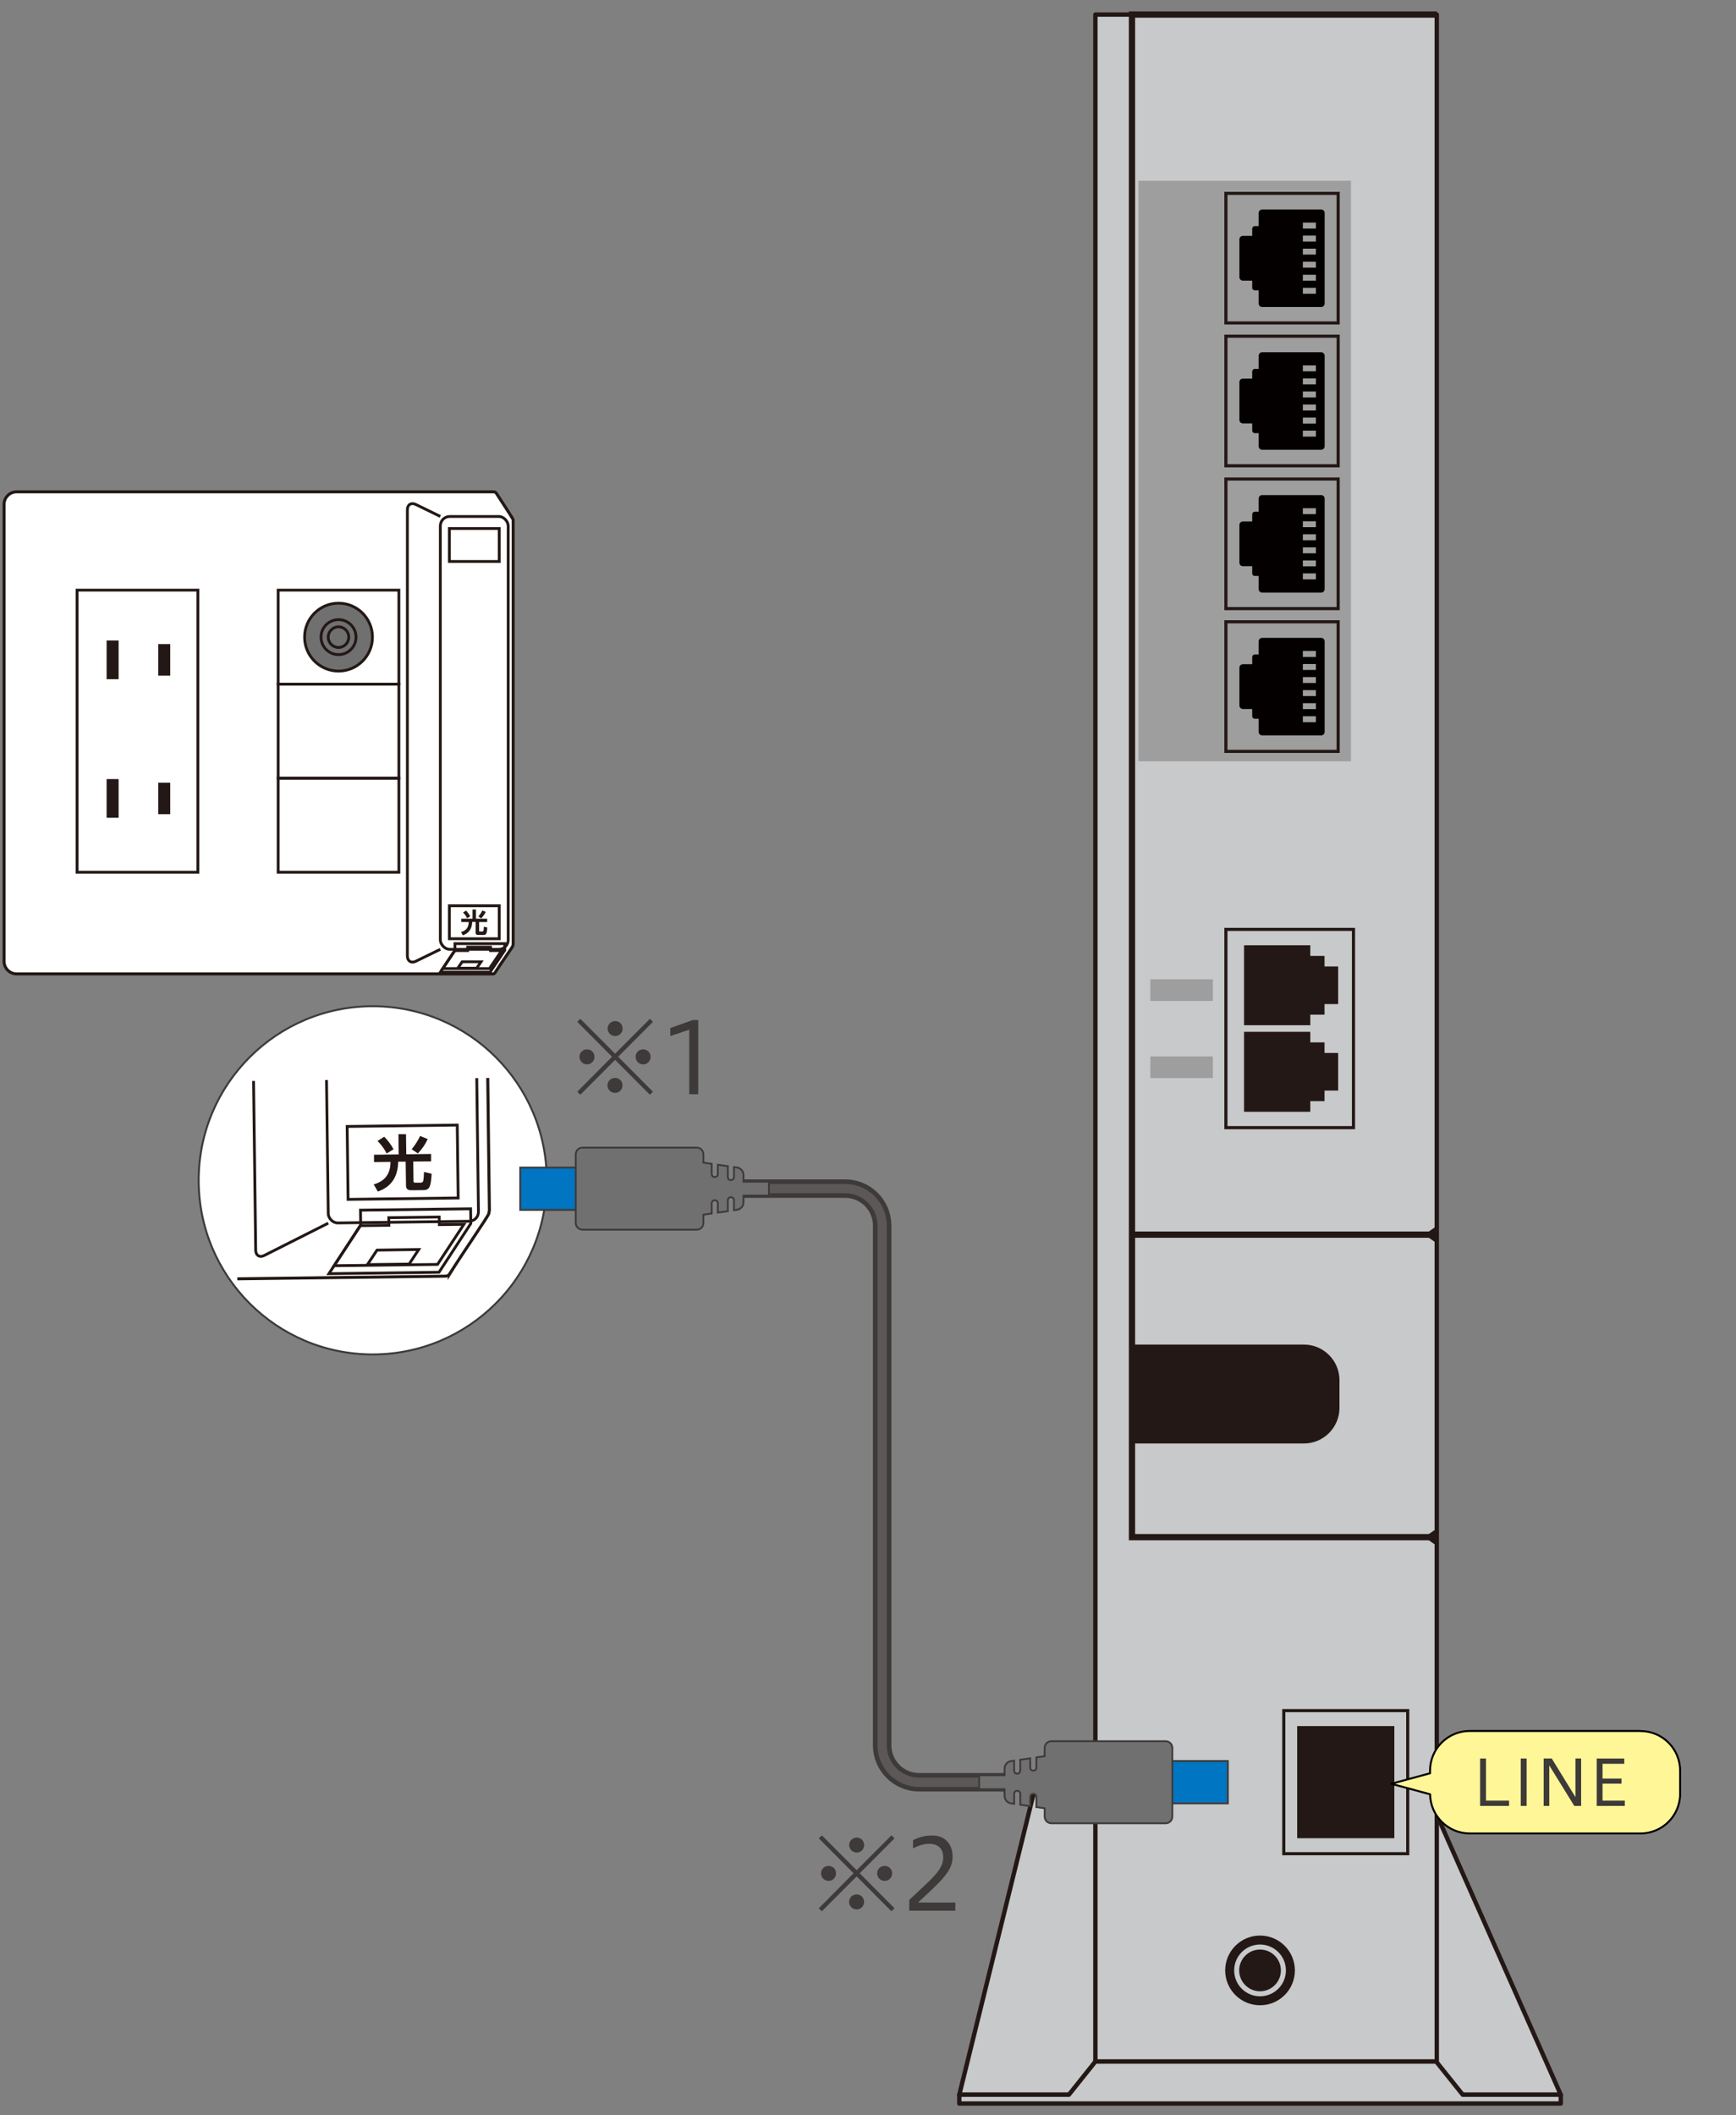 <?xml version="1.0" encoding="UTF-8"?><svg id="_レイヤー_1" xmlns="http://www.w3.org/2000/svg" width="266" height="324" xmlns:xlink="http://www.w3.org/1999/xlink" viewBox="0 0 266 324"><rect x="0" y="0" width="266" height="324" fill="#808080" stroke="none"/><defs><style>.cls-1,.cls-2,.cls-3,.cls-4,.cls-5,.cls-6,.cls-7,.cls-8,.cls-9{stroke:#231815;}.cls-1,.cls-2,.cls-3,.cls-10,.cls-11,.cls-5,.cls-6,.cls-12,.cls-13,.cls-7,.cls-9,.cls-14{stroke-miterlimit:10;}.cls-1,.cls-2,.cls-15,.cls-10,.cls-5,.cls-16,.cls-13,.cls-7,.cls-8{fill:none;}.cls-1,.cls-3,.cls-6{stroke-width:.43px;}.cls-17{fill:#040000;}.cls-17,.cls-18,.cls-15,.cls-19,.cls-20,.cls-21,.cls-22{stroke-width:0px;}.cls-2{stroke-width:.96px;}.cls-3,.cls-20,.cls-23{fill:#231815;}.cls-18{fill:#3e3a39;}.cls-4,.cls-16,.cls-23,.cls-8{stroke-linecap:round;stroke-linejoin:round;}.cls-4,.cls-21{fill:#c8c9ca;}.cls-4,.cls-8{stroke-width:.67px;}.cls-10{stroke:#5b5857;stroke-width:1.42px;}.cls-19{fill:#fff697;}.cls-11{fill:#0075c1;}.cls-11,.cls-14{stroke:#3e3a39;stroke-width:.28px;}.cls-5{stroke-width:.48px;}.cls-6,.cls-14{fill:#717071;}.cls-24{clip-path:url(#clippath);}.cls-12,.cls-16{stroke-width:.3px;}.cls-12,.cls-13{stroke:#3e3a39;}.cls-12,.cls-9{fill:#fff;}.cls-16{stroke:#040000;}.cls-13{stroke-width:2.83px;}.cls-23{stroke:#c8c9ca;stroke-width:.77px;}.cls-7,.cls-9{stroke-width:.46px;}.cls-22{fill:#9e9e9f;}</style><clipPath id="clippath"><rect class="cls-15" x="36.2" y="165.32" width="48.34" height="37.19" transform="translate(-2.33 .78) rotate(-.73)"/></clipPath></defs><polygon class="cls-4" points="239.15 320.88 146.99 320.88 158.91 272.58 217.75 272.58 239.15 320.88"/><rect class="cls-4" x="167.84" y="2.23" width="52.31" height="313.57"/><polyline class="cls-2" points="220.15 2.23 173.45 2.23 173.45 235.47 220.15 235.47"/><line class="cls-2" x1="173.45" y1="189.13" x2="220.15" y2="189.13"/><rect class="cls-22" x="174.44" y="27.69" width="32.56" height="88.92"/><rect class="cls-22" x="176.26" y="150.01" width="9.58" height="3.32"/><rect class="cls-22" x="176.26" y="161.83" width="9.58" height="3.32"/><path class="cls-20" d="M173.45,205.97h26.35c2.99,0,5.44,2.45,5.44,5.44v4.27c0,2.99-2.45,5.44-5.44,5.44h-26.35"/><circle class="cls-20" cx="193.07" cy="301.84" r="5.34"/><circle class="cls-23" cx="193.07" cy="301.84" r="3.58"/><rect class="cls-5" x="187.84" y="142.37" width="19.55" height="30.37"/><polygon class="cls-20" points="205.04 148.05 202.95 148.05 202.95 146.43 200.77 146.43 200.77 144.8 190.62 144.8 190.62 157.05 200.77 157.05 200.77 155.43 202.95 155.43 202.95 153.81 205.04 153.81 205.04 148.05"/><polygon class="cls-20" points="205.04 161.3 202.95 161.3 202.95 159.68 200.77 159.68 200.77 158.06 190.62 158.06 190.62 170.31 200.77 170.31 200.77 168.68 202.95 168.68 202.95 167.06 205.04 167.06 205.04 161.3"/><polygon class="cls-20" points="220.15 190.45 218.25 189.13 220.15 189.13 220.15 190.45"/><polygon class="cls-20" points="220.15 187.8 218.25 189.13 220.15 189.13 220.15 187.8"/><polygon class="cls-20" points="220.15 236.8 218.25 235.47 220.15 235.47 220.15 236.8"/><polygon class="cls-20" points="220.15 234.15 218.25 235.47 220.15 235.47 220.15 234.15"/><polygon class="cls-21" points="224.13 320.88 220.06 315.8 167.84 315.8 163.78 320.88 146.99 320.88 146.99 322.23 239.15 322.23 239.15 320.88 224.13 320.88"/><polygon class="cls-8" points="224.13 320.88 220.06 315.8 167.84 315.8 163.78 320.88 146.99 320.88 146.99 322.23 239.15 322.23 239.15 320.88 224.13 320.88"/><rect class="cls-5" x="187.84" y="95.25" width="17.2" height="19.85"/><path class="cls-17" d="M202.97,112.1v-13.86c0-.29-.24-.53-.53-.53h-9.05c-.29,0-.53.24-.53.53v2.02h-.6c-.22,0-.39.18-.39.39v1.1h-1.43c-.29,0-.53.24-.53.53v5.8c0,.29.24.53.53.53h1.43v1.1c0,.22.18.39.39.39h.6v2.02c0,.29.24.53.53.53h9.05c.29,0,.53-.24.53-.53ZM199.63,100.63v-.91h2v.91h-2ZM199.63,102.63v-.91h2v.91h-2ZM199.63,104.63v-.91h2v.91h-2ZM199.63,106.63v-.91h2v.91h-2ZM199.63,108.63v-.91h2v.91h-2ZM199.63,110.63v-.91h2v.91h-2Z"/><rect class="cls-5" x="187.84" y="29.62" width="17.2" height="19.85"/><path class="cls-17" d="M202.97,46.48v-13.86c0-.29-.24-.53-.53-.53h-9.05c-.29,0-.53.24-.53.53v2.02h-.6c-.22,0-.39.18-.39.39v1.1h-1.43c-.29,0-.53.24-.53.53v5.8c0,.29.24.53.53.53h1.43v1.1c0,.22.18.39.39.39h.6v2.02c0,.29.24.53.53.53h9.05c.29,0,.53-.24.53-.53ZM199.63,35.01v-.91h2v.91h-2ZM199.63,37v-.91h2v.91h-2ZM199.63,39v-.91h2v.91h-2ZM199.63,41v-.91h2v.91h-2ZM199.63,43v-.91h2v.91h-2ZM199.63,45v-.91h2v.91h-2Z"/><rect class="cls-5" x="187.84" y="51.5" width="17.2" height="19.85"/><path class="cls-17" d="M202.97,68.35v-13.86c0-.29-.24-.53-.53-.53h-9.05c-.29,0-.53.24-.53.53v2.02h-.6c-.22,0-.39.18-.39.39v1.1h-1.43c-.29,0-.53.24-.53.53v5.8c0,.29.24.53.53.53h1.43v1.1c0,.22.18.39.39.39h.6v2.02c0,.29.24.53.53.53h9.05c.29,0,.53-.24.53-.53ZM199.63,56.88v-.91h2v.91h-2ZM199.63,58.88v-.91h2v.91h-2ZM199.63,60.88v-.91h2v.91h-2ZM199.63,62.88v-.91h2v.91h-2ZM199.63,64.88v-.91h2v.91h-2ZM199.63,66.88v-.91h2v.91h-2Z"/><rect class="cls-5" x="187.84" y="73.38" width="17.2" height="19.85"/><path class="cls-17" d="M202.97,90.23v-13.86c0-.29-.24-.53-.53-.53h-9.05c-.29,0-.53.24-.53.53v2.02h-.6c-.22,0-.39.18-.39.39v1.1h-1.43c-.29,0-.53.24-.53.53v5.8c0,.29.24.53.53.53h1.43v1.1c0,.22.18.39.39.39h.6v2.02c0,.29.24.53.53.53h9.05c.29,0,.53-.24.53-.53ZM199.63,78.76v-.91h2v.91h-2ZM199.63,80.76v-.91h2v.91h-2ZM199.63,82.76v-.91h2v.91h-2ZM199.63,84.76v-.91h2v.91h-2ZM199.63,86.76v-.91h2v.91h-2ZM199.63,88.75v-.91h2v.91h-2Z"/><rect class="cls-5" x="196.71" y="262.05" width="18.99" height="21.92" transform="translate(412.41 546.01) rotate(-180)"/><rect class="cls-20" x="198.76" y="264.42" width="14.89" height="17.18" transform="translate(412.41 546.01) rotate(-180)"/><path class="cls-18" d="M88.45,156.53l.47-.46,5.33,5.34,5.33-5.34.47.46-5.33,5.35,5.33,5.36-.47.46-5.33-5.34-5.33,5.34-.47-.46,5.33-5.36-5.33-5.35ZM91.09,161.89c0,.65-.51,1.16-1.14,1.16s-1.16-.51-1.16-1.16.51-1.14,1.16-1.14,1.14.5,1.14,1.14ZM95.38,166.26c0,.65-.51,1.16-1.14,1.16s-1.16-.51-1.16-1.16.51-1.14,1.16-1.14,1.14.5,1.14,1.14ZM95.4,157.57c0,.63-.51,1.14-1.14,1.14s-1.16-.53-1.16-1.14.51-1.16,1.16-1.16,1.14.51,1.14,1.16ZM99.69,161.89c0,.65-.51,1.16-1.14,1.16s-1.16-.51-1.16-1.16.51-1.14,1.16-1.14,1.14.5,1.14,1.14Z"/><path class="cls-18" d="M105.61,167.61v-9.88l-2.9.98v-1.23l3.44-1.23h.84v11.37h-1.38Z"/><path class="cls-13" d="M113.18,182.08h16.32c3.13,0,5.67,2.54,5.67,5.67v79.6c0,3.13,2.54,5.67,5.67,5.67h13.53"/><path class="cls-10" d="M113.18,182.08h16.32c3.13,0,5.67,2.54,5.67,5.67v79.6c0,3.13,2.54,5.67,5.67,5.67h13.53"/><rect class="cls-11" x="171.23" y="269.76" width="16.91" height="6.49"/><path class="cls-14" d="M179.63,268.34v-.59c0-.56-.46-1.02-1.02-1.02h-17.52c-.56,0-1.02.46-1.02,1.02v1.28s-1.27.18-1.27.18v1.56c0,.26-.21.47-.47.47h0c-.26,0-.47-.21-.47-.47v-1.42s-1.53.22-1.53.22v1.67c0,.26-.21.47-.47.47h0c-.26,0-.47-.21-.47-.47v-1.53s-.47.07-.47.07c-.57.08-.99.57-.99,1.14v.13s0,.9,0,.9h-3.9s0,2.13,0,2.13h3.9s0,.9,0,.9v.13c0,.57.42,1.06.99,1.14l.47.07v-1.53c0-.26.21-.47.47-.47h0c.26,0,.47.21.47.47v1.67s1.53.22,1.53.22v-1.42c0-.26.21-.47.47-.47h0c.26,0,.47.21.47.47v1.56s1.27.18,1.27.18v1.28c0,.56.46,1.02,1.02,1.02h17.52c.56,0,1.02-.46,1.02-1.02v-.59s0-1.17,0-1.17v-6.99s0-1.17,0-1.17Z"/><path class="cls-18" d="M125.46,281.61l.47-.46,5.33,5.34,5.33-5.34.47.46-5.33,5.35,5.33,5.36-.47.46-5.33-5.34-5.33,5.34-.47-.46,5.33-5.36-5.33-5.35ZM128.1,286.97c0,.65-.51,1.16-1.14,1.16s-1.16-.51-1.16-1.16.51-1.14,1.16-1.14,1.14.5,1.14,1.14ZM132.4,291.34c0,.65-.51,1.16-1.14,1.16s-1.16-.51-1.16-1.16.51-1.14,1.16-1.14,1.14.5,1.14,1.14ZM132.41,282.65c0,.63-.51,1.14-1.14,1.14s-1.16-.53-1.16-1.14.51-1.16,1.16-1.16,1.14.51,1.14,1.16ZM136.7,286.97c0,.65-.51,1.16-1.14,1.16s-1.16-.51-1.16-1.16.51-1.14,1.16-1.14,1.14.5,1.14,1.14Z"/><path class="cls-18" d="M139.32,292.69v-1.65c3.29-3.14,5.21-4.52,5.21-6.52,0-1.25-.68-2.07-2.18-2.07-.9,0-1.77.33-2.45.69v-1.25c.98-.5,1.89-.72,2.94-.72,1.97,0,3.12,1.31,3.12,3.27,0,2.09-1.47,3.48-5.3,7h5.72v1.25h-7.07Z"/><path class="cls-19" d="M251.35,265.16h-26.15c-3.36,0-6.08,2.72-6.08,6.08v.4l-5.94,1.61,5.95,1.61c.04,3.32,2.75,6,6.08,6h26.15c3.36,0,6.08-2.72,6.08-6.08v-3.53c0-3.36-2.72-6.08-6.08-6.08Z"/><path class="cls-16" d="M251.35,265.16h-26.15c-3.36,0-6.08,2.72-6.08,6.08v.4l-5.94,1.61,5.95,1.61c.04,3.32,2.75,6,6.08,6h26.15c3.36,0,6.08-2.72,6.08-6.08v-3.53c0-3.36-2.72-6.08-6.08-6.08Z"/><path class="cls-18" d="M226.79,276.64v-7.26h.9v6.45h3.54v.81h-4.44Z"/><path class="cls-18" d="M233.02,276.64v-7.26h.9v7.26h-.9Z"/><path class="cls-18" d="M236.53,276.64v-7.26h1.24l3.63,5.91v-5.91h.87v7.26h-1.05l-3.83-6.2v6.2h-.86Z"/><path class="cls-18" d="M244.66,276.64v-7.26h4.22v.81h-3.33v2.26h2.91v.78h-2.91v2.6h3.41v.81h-4.3Z"/><path class="cls-9" d="M75.81,149.07c-.08.12-.28.12-.28.12H2.55c-1.06,0-1.93-.87-1.93-1.93v-69.99c0-1.06.87-1.93,1.93-1.93h72.97c.21,0,.35,0,.51.19.69,1.05,2.32,3.55,2.52,3.92.11.19.08.32.08.32v64.85s0,.05-.04.26c-.05.21-1.79,2.62-2.78,4.18Z"/><rect class="cls-1" x="11.81" y="90.4" width="18.51" height="43.21"/><rect class="cls-3" x="16.55" y="98.33" width="1.41" height="5.5"/><rect class="cls-3" x="24.46" y="98.88" width="1.41" height="4.4"/><rect class="cls-3" x="16.55" y="119.56" width="1.41" height="5.5"/><rect class="cls-3" x="24.46" y="120.11" width="1.41" height="4.4"/><rect class="cls-1" x="42.62" y="90.4" width="18.5" height="14.4"/><rect class="cls-1" x="42.62" y="104.81" width="18.5" height="14.4"/><rect class="cls-1" x="42.62" y="119.21" width="18.5" height="14.4"/><path class="cls-1" d="M67.47,145.42l-3.75,1.83c-.71.35-1.3-.02-1.3-.81v-68.35c0-.79.58-1.16,1.3-.81l3.75,1.83"/><rect class="cls-1" x="67.47" y="79.12" width="10.4" height="66.3" rx="1.44" ry="1.44"/><rect class="cls-1" x="68.86" y="80.96" width="7.63" height="5.05"/><rect class="cls-1" x="68.86" y="138.75" width="7.63" height="5.05"/><polygon class="cls-1" points="73.03 148.32 70.14 148.32 70.82 147.33 73.71 147.33 73.03 148.32"/><path class="cls-20" d="M70.69,140.73h1.71v-1.4h.53v1.4h1.72v.51h-1.24v1.35s0,.11.1.11h.41c.05,0,.11-.02.14-.07.05-.09.07-.49.08-.67l.53.13c-.06.82-.13,1.13-.56,1.13h-.81c-.18,0-.42,0-.42-.33v-1.66h-.52c-.06,1.28-.71,1.79-1.44,2.05l-.28-.5c.76-.2,1.18-.72,1.18-1.54h-1.14v-.51ZM71.57,140.65c-.21-.45-.52-.77-.62-.87l.46-.29c.21.2.47.56.64.87l-.48.29ZM73.31,140.38c.29-.34.48-.67.59-.91l.53.22c-.2.41-.37.64-.7.99l-.42-.3Z"/><path class="cls-6" d="M57.07,97.6c0,2.87-2.33,5.2-5.2,5.2s-5.2-2.33-5.2-5.2,2.33-5.2,5.2-5.2,5.2,2.33,5.2,5.2Z"/><path class="cls-1" d="M54.55,97.6c0,1.48-1.2,2.68-2.68,2.68s-2.68-1.2-2.68-2.68,1.2-2.68,2.68-2.68,2.68,1.2,2.68,2.68Z"/><path class="cls-1" d="M53.44,97.6c0,.87-.7,1.58-1.57,1.58s-1.58-.71-1.58-1.58.71-1.58,1.58-1.58,1.57.71,1.57,1.58Z"/><polygon class="cls-1" points="69.71 144.55 69.71 145.57 67.47 148.92 75.09 148.92 77.34 145.57 77.34 144.55 69.71 144.55"/><polygon class="cls-1" points="75.16 145.62 75.16 145.09 71.66 145.09 71.66 145.62 69.69 145.62 67.84 148.37 75 148.37 76.86 145.62 75.16 145.62"/><circle class="cls-12" cx="57.11" cy="180.81" r="26.67"/><g class="cls-24"><path class="cls-7" d="M68.86,195.21c-.17.27-.62.28-.62.28l-161.49,2.05c-2.35.03-4.3-1.87-4.33-4.21l-1.96-154.87c-.03-2.35,1.87-4.3,4.22-4.33l161.47-2.05c.45,0,.77,0,1.13.41,1.56,2.3,5.23,7.78,5.69,8.61.23.41.2.71.2.71l1.82,143.51s.01.11-.09.58c-.11.46-3.87,5.84-6.04,9.32Z"/><rect class="cls-1" x="-6.04" y="66.06" width="40.95" height="31.88" transform="translate(-1.04 .19) rotate(-.73)"/><rect class="cls-1" x="-5.64" y="97.93" width="40.95" height="31.87" transform="translate(-1.44 .2) rotate(-.73)"/><rect class="cls-1" x="-5.24" y="129.8" width="40.95" height="31.88" transform="translate(-1.85 .2) rotate(-.73)"/><path class="cls-1" d="M50.3,187.37l-9.81,4.95c-.71.36-1.3,0-1.31-.79l-1.96-154.75c-.01-.79.57-1.17,1.29-.83l9.93,4.7"/><rect class="cls-1" x="49.37" y="40.5" width="23.02" height="146.72" rx="1.44" ry="1.44" transform="translate(-1.44 .78) rotate(-.73)"/><rect class="cls-1" x="51.63" y="44.58" width="16.87" height="11.17" transform="translate(-.63 .77) rotate(-.73)"/><rect class="cls-1" x="53.25" y="172.45" width="16.87" height="11.17" transform="translate(-2.25 .8) rotate(-.73)"/><polygon class="cls-1" points="62.69 193.64 56.3 193.72 57.77 191.5 64.16 191.41 62.69 193.64"/><path class="cls-20" d="M57.3,176.89l3.79-.05-.04-3.1h1.16s.04,3.08.04,3.08l3.8-.05v1.13s-2.73.03-2.73.03l.04,2.99c0,.09,0,.25.22.25h.92c.11-.01.25-.07.31-.17.11-.19.14-1.08.16-1.48l1.17.28c-.12,1.82-.25,2.49-1.21,2.51l-1.79.02c-.41,0-.92,0-.93-.71l-.05-3.67h-1.14c-.08,2.86-1.52,4-3.13,4.58l-.63-1.1c1.68-.46,2.59-1.61,2.57-3.45l-2.52.03v-1.13ZM59.24,176.7c-.48-.99-1.17-1.69-1.39-1.92l1.02-.65c.47.45,1.07,1.22,1.43,1.92l-1.05.65ZM63.08,176.05c.62-.76,1.04-1.49,1.29-2.04l1.17.48c-.43.9-.8,1.42-1.51,2.2l-.95-.64Z"/><path class="cls-1" d="M25.94,81.85c.08,6.36-5.01,11.58-11.36,11.66-6.36.08-11.58-5.01-11.66-11.36-.08-6.36,5.01-11.57,11.37-11.65,6.36-.08,11.57,5.01,11.66,11.36Z"/><path class="cls-1" d="M20.36,81.92c.04,3.28-2.58,5.97-5.86,6.01-3.28.04-5.97-2.58-6.01-5.86-.04-3.28,2.58-5.97,5.86-6.01,3.27-.04,5.96,2.58,6.01,5.86Z"/><path class="cls-1" d="M17.92,81.95c.02,1.93-1.51,3.51-3.44,3.53-1.93.02-3.51-1.52-3.54-3.45s1.52-3.51,3.45-3.53c1.93-.02,3.5,1.52,3.53,3.44Z"/><polygon class="cls-1" points="55.24 185.38 55.27 187.64 50.4 195.11 67.27 194.89 72.14 187.43 72.11 185.17 55.24 185.38"/><polygon class="cls-1" points="67.32 187.6 67.3 186.43 59.57 186.53 59.59 187.7 55.23 187.75 51.19 193.89 67.04 193.69 71.08 187.55 67.32 187.6"/></g><rect class="cls-11" x="79.71" y="178.85" width="16.91" height="6.49" transform="translate(176.33 364.19) rotate(180)"/><path class="cls-14" d="M88.22,186.76v.59c0,.56.46,1.02,1.02,1.02h17.52c.56,0,1.02-.46,1.02-1.02v-1.28s1.27-.18,1.27-.18v-1.56c0-.26.21-.47.47-.47h0c.26,0,.47.21.47.47v1.42s1.53-.22,1.53-.22v-1.67c0-.26.21-.47.47-.47h0c.26,0,.47.21.47.47v1.53s.47-.07.47-.07c.57-.08.99-.57.99-1.14v-.13s0-.9,0-.9h3.9s0-2.13,0-2.13h-3.9s0-.9,0-.9v-.13c0-.57-.42-1.06-.99-1.14l-.47-.07v1.53c0,.26-.21.47-.47.47h0c-.26,0-.47-.21-.47-.47v-1.67s-1.53-.22-1.53-.22v1.42c0,.26-.21.47-.47.47h0c-.26,0-.47-.21-.47-.47v-1.56s-1.27-.18-1.27-.18v-1.28c0-.56-.46-1.02-1.02-1.02h-17.52c-.56,0-1.02.46-1.02,1.02v.59s0,1.17,0,1.17v6.99s0,1.17,0,1.17Z"/></svg>